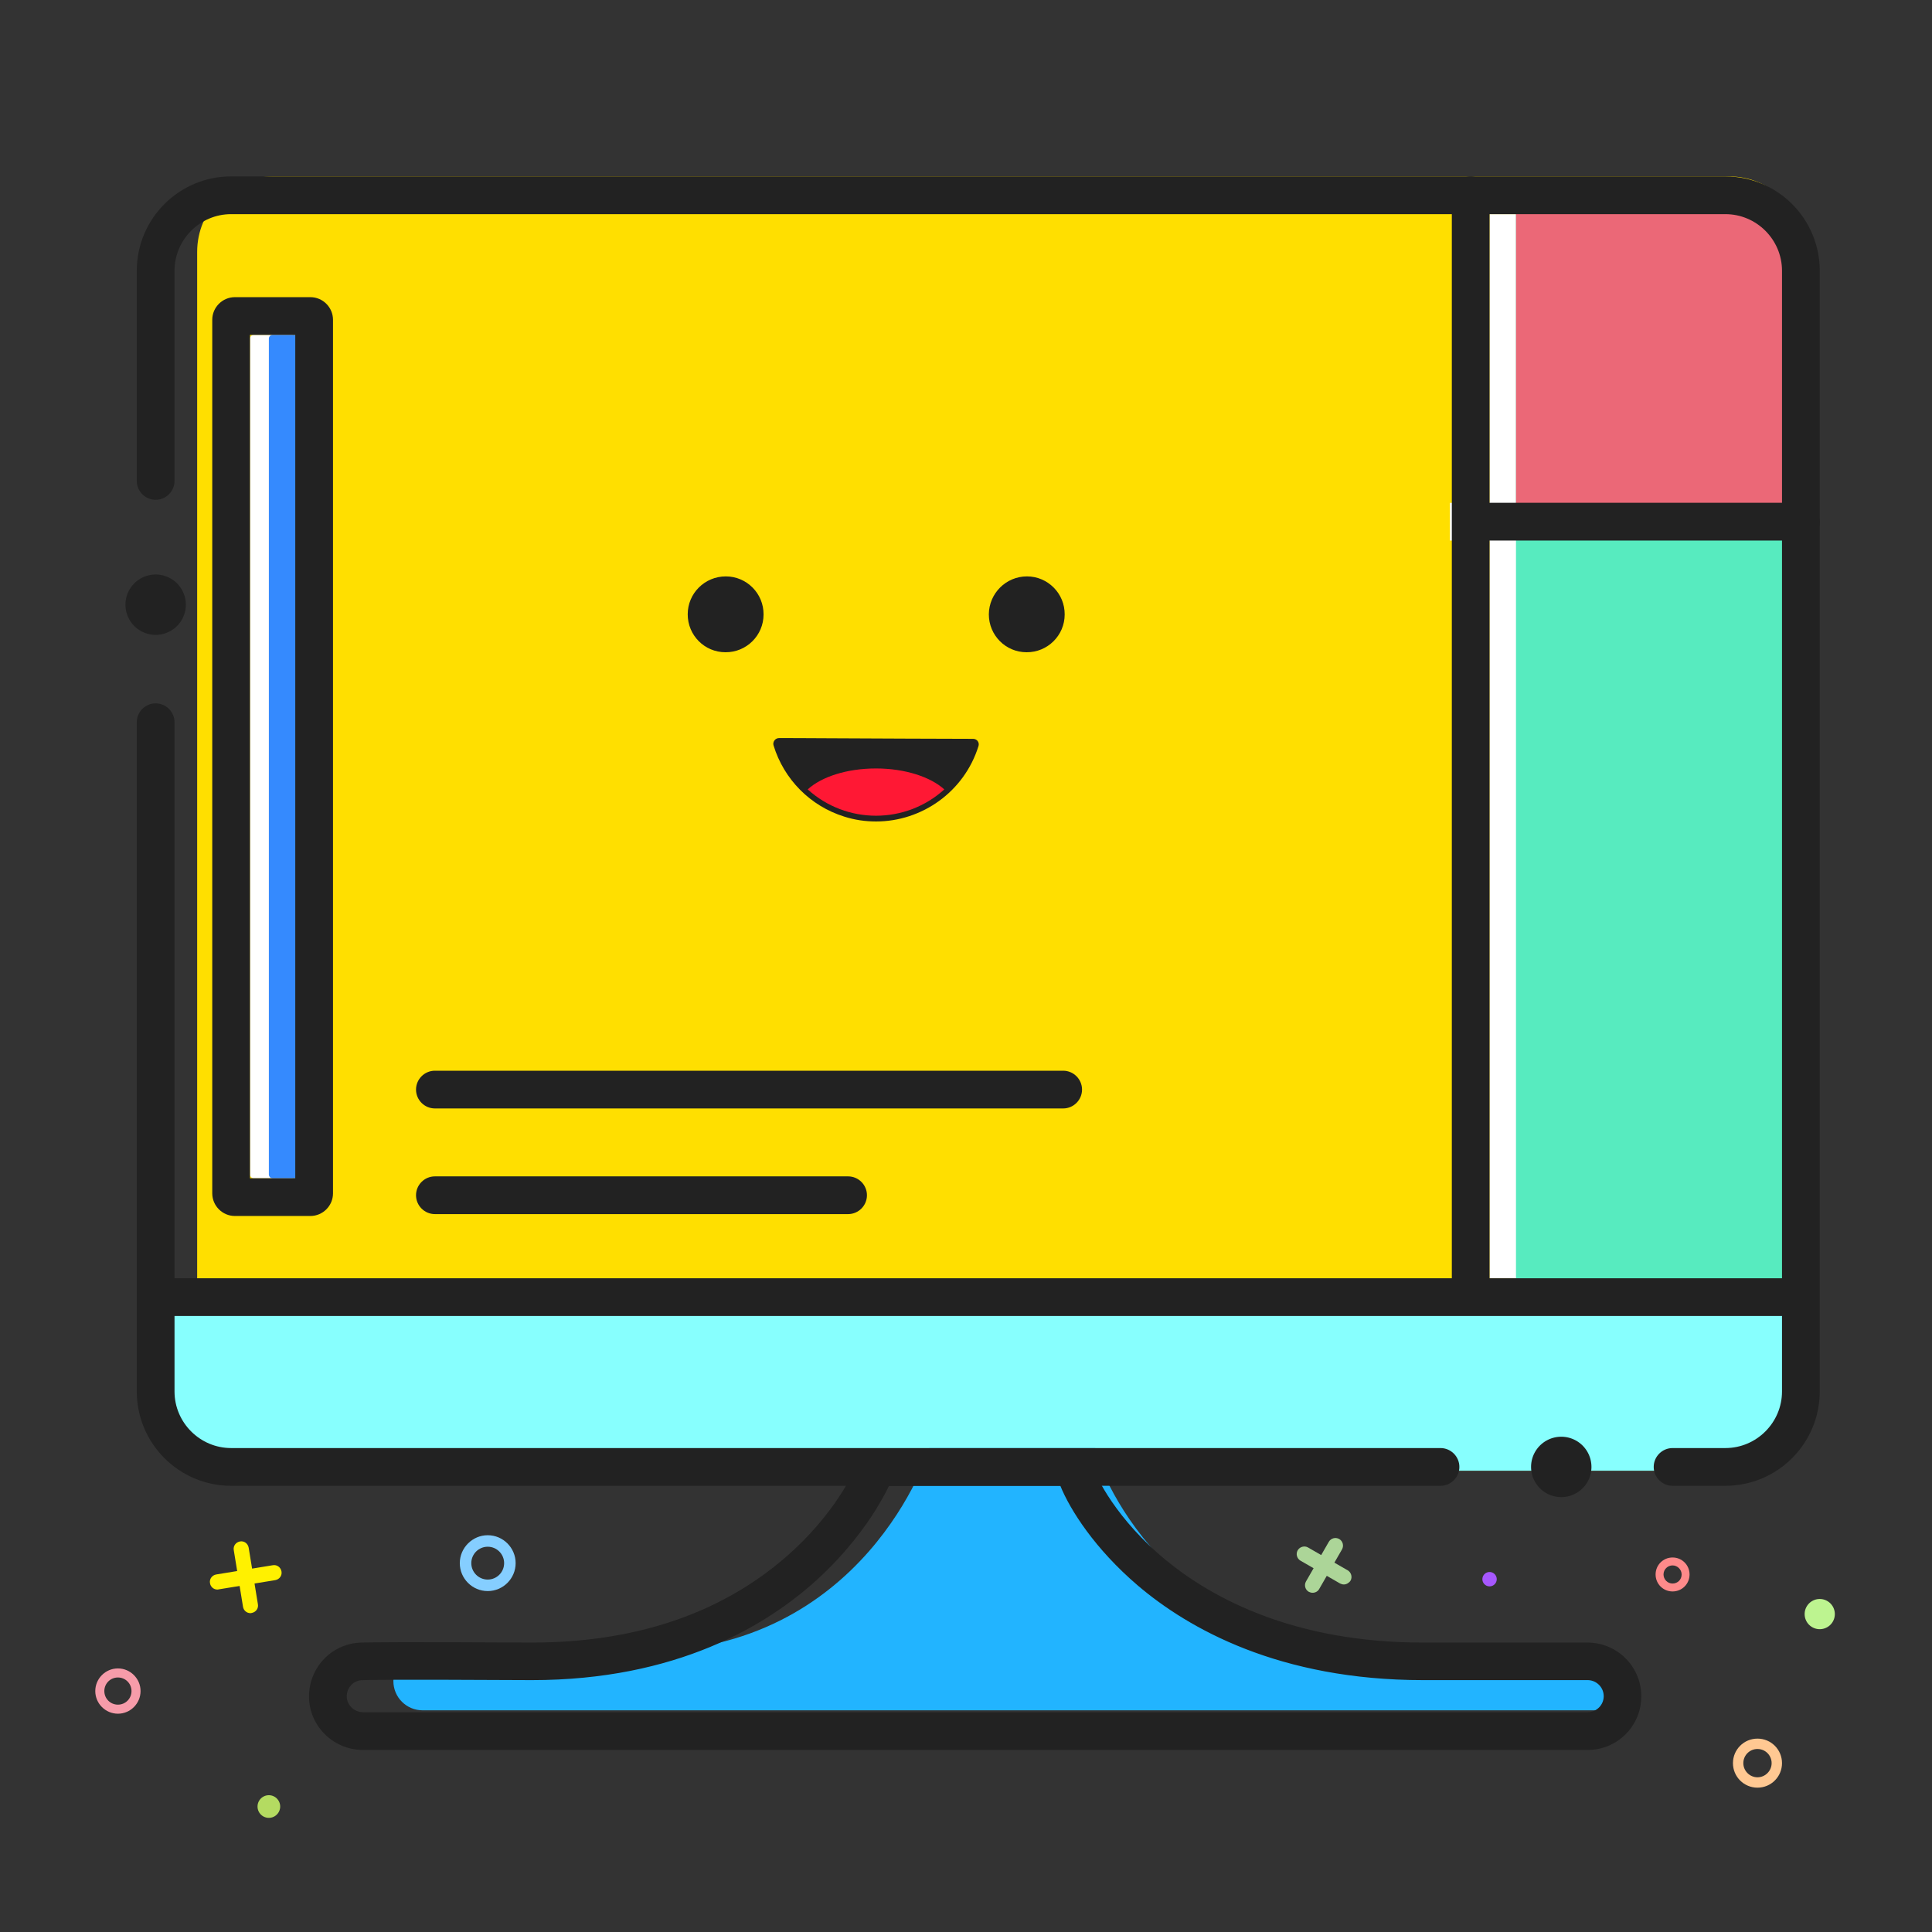 <?xml version="1.0" standalone="no"?><!DOCTYPE svg PUBLIC "-//W3C//DTD SVG 1.1//EN" "http://www.w3.org/Graphics/SVG/1.1/DTD/svg11.dtd"><svg t="1746969425006" class="icon" viewBox="0 0 1024 1024" version="1.1" xmlns="http://www.w3.org/2000/svg" p-id="11676" xmlns:xlink="http://www.w3.org/1999/xlink" width="200" height="200"><rect x="0" y="0" width="1024" height="1024" fill="#333333" stroke="none"/><path d="M712.3 839.8c-0.7 0-1.4-0.2-2-0.5l-21-12.1c-1.9-1.1-2.6-3.6-1.5-5.5s3.6-2.6 5.5-1.5l21 12.1c1.9 1.1 2.6 3.6 1.5 5.5-0.8 1.2-2.2 2-3.5 2z" fill="#ACD598" p-id="11677"></path><path d="M695.7 844.2c-0.7 0-1.4-0.2-2-0.5-1.9-1.1-2.6-3.5-1.5-5.5l12.1-21c1.1-1.9 3.5-2.6 5.5-1.5 1.9 1.1 2.6 3.5 1.5 5.5l-12.1 21c-0.7 1.3-2.1 2-3.5 2z" fill="#ACD598" p-id="11678"></path><path d="M115.2 842.5c-1.9 0-3.6-1.4-3.9-3.4-0.4-2.2 1.1-4.2 3.3-4.6l30-4.9c2.2-0.4 4.2 1.1 4.6 3.3 0.4 2.2-1.1 4.2-3.3 4.6l-30 4.9c-0.3 0.1-0.5 0.1-0.7 0.1z" fill="#FFF100" p-id="11679"></path><path d="M132.7 855c-1.9 0-3.6-1.4-3.9-3.4l-4.9-30c-0.4-2.2 1.1-4.2 3.3-4.6 2.2-0.4 4.2 1.1 4.6 3.3l4.9 30c0.4 2.2-1.1 4.2-3.3 4.6-0.3 0.1-0.5 0.1-0.7 0.1z" fill="#FFF100" p-id="11680"></path><path d="M886.5 843.5c-5 0-9-4-9-9s4-9 9-9 9 4 9 9-4 9-9 9z m0-13.8c-2.6 0-4.8 2.1-4.8 4.8 0 2.6 2.1 4.8 4.8 4.8s4.8-2.1 4.8-4.8c0-2.6-2.2-4.8-4.8-4.8z" fill="#FF8A8A" p-id="11681"></path><path d="M62.5 908.3c-6.6 0-12-5.4-12-12s5.4-12 12-12 12 5.4 12 12-5.4 12-12 12z m0-19.2c-4 0-7.2 3.2-7.2 7.2s3.2 7.2 7.2 7.2 7.2-3.2 7.2-7.2-3.2-7.2-7.2-7.2z" fill="#F79CAA" p-id="11682"></path><path d="M258.5 843.3c-8.2 0-14.8-6.7-14.8-14.8s6.7-14.8 14.8-14.8c8.2 0 14.8 6.7 14.8 14.8s-6.6 14.8-14.8 14.8z m0-23.5c-4.8 0-8.7 3.9-8.7 8.7s3.9 8.7 8.7 8.7 8.7-3.9 8.7-8.7-3.9-8.7-8.7-8.7z" fill="#85CEFF" p-id="11683"></path><path d="M931.5 947.5c-7.2 0-13-5.8-13-13s5.8-13 13-13 13 5.8 13 13-5.8 13-13 13z m0-20.5c-4.2 0-7.5 3.4-7.5 7.5s3.4 7.5 7.5 7.5 7.5-3.4 7.5-7.5-3.3-7.5-7.5-7.5z" fill="#FFC892" p-id="11684"></path><path d="M964.5 855.5m-8 0a8 8 0 1 0 16 0 8 8 0 1 0-16 0Z" fill="#BDF490" p-id="11685"></path><path d="M789.5 837m-3.8 0a3.8 3.8 0 1 0 7.6 0 3.8 3.8 0 1 0-7.6 0Z" fill="#A657FF" p-id="11686"></path><path d="M142.5 957.5m-6 0a6 6 0 1 0 12 0 6 6 0 1 0-12 0Z" fill="#B4DB61" p-id="11687"></path><path d="M104.5 254.9V133.5c0-22.1 17.9-40 40-40h772c22.1 0 40 17.9 40 40v606c0 22.1-17.9 40-40 40h-772c-22.1 0-40-17.9-40-40V422.8" fill="#FFDF00" p-id="11688"></path><path d="M789.5 113.5h136c11.1 0 19 9 19 20v544h-155v-564z m-21 153h172c11 0 20 8.9 20 20h-192v-20z" fill="#FFFFFF" p-id="11689"></path><path d="M803.5 103.5h125c11 0 20 9 20 20v564h-145v-584z" fill="#57EBBF" p-id="11690"></path><path d="M803.5 103.5h125c11 0 20 9 20 20v153h-145v-173z" fill="#EB6877" p-id="11691"></path><path d="M104.5 684.5h825c11 0 20 9 20 20v55c0 11-9 20-20 20h-825c-11 0-20-9-20-20v-55c0-11 9-20 20-20z" fill="#87FFFE" p-id="11692"></path><path d="M849 906.5H224c-8.6 0-15.5-6.9-15.5-15.5s6.9-15.5 15.5-15.5c0 0 44-0.4 115.5 0 118.5 0 153-105.7 153-108h88c0 8.3 38 108 155 108H849c8.6 0 15.5 6.9 15.5 15.5s-6.9 15.5-15.5 15.5z" fill="#22B4FF" p-id="11693"></path><path d="M914.5 787.5h-28c-5.5 0-10-4.5-10-10s4.5-10 10-10h28c16.5 0 30-13.5 30-30v-594c0-16.5-13.5-30-30-30h-792c-16.5 0-30 13.5-30 30v111.4c0 5.5-4.5 10-10 10s-10-4.5-10-10V143.5c0-27.6 22.4-50 50-50h792c27.6 0 50 22.4 50 50v594c0 27.6-22.4 50-50 50z m-151 0h-641c-27.6 0-50-22.4-50-50V382.8c0-5.5 4.5-10 10-10s10 4.5 10 10v354.7c0 16.5 13.5 30 30 30h641c5.5 0 10 4.5 10 10s-4.5 10-10 10z" fill="#222222" p-id="11694"></path><path d="M827.5 777.5m-16 0a16 16 0 1 0 32 0 16 16 0 1 0-32 0Z" fill="#222222" p-id="11695"></path><path d="M82.5 320.5m-16 0a16 16 0 1 0 32 0 16 16 0 1 0-32 0Z" fill="#222222" p-id="11696"></path><path d="M134.5 177.5h20c1.1 0 2 0.9 2 2v443c0 1.1-0.9 2-2 2h-20c-1.1 0-2-0.9-2-2v-443c0-1.1 0.9-2 2-2z" fill="#FFFFFF" p-id="11697"></path><path d="M144.5 177.5h20c1.1 0 2 0.9 2 2v443c0 1.1-0.9 2-2 2h-20c-1.1 0-2-0.9-2-2v-443c0-1.1 0.9-2 2-2z" fill="#358AFE" p-id="11698"></path><path d="M124.5 644.5c-6.6 0-12-5.4-12-12v-463c0-6.6 5.4-12 12-12h40c6.6 0 12 5.4 12 12v463c0 6.6-5.4 12-12 12h-40z m8-20h24v-447h-24v447zM779.5 687.5c-5.5 0-10-4.5-10-10v-574c0-5.5 4.5-10 10-10s10 4.5 10 10v574c0 5.5-4.5 10-10 10z" fill="#222222" p-id="11699"></path><path d="M954.5 286.5h-171c-5.5 0-10-4.5-10-10s4.5-10 10-10h171c5.5 0 10 4.5 10 10s-4.5 10-10 10z" fill="#222222" p-id="11700"></path><path d="M84.5 687.5H949" fill="#358AFE" p-id="11701"></path><path d="M949 697.5H84.5c-5.5 0-10-4.5-10-10s4.5-10 10-10H949c5.5 0 10 4.5 10 10s-4.5 10-10 10zM842.1 927.5H191.7c-7.6-0.2-14.7-3.3-20-8.8-5.3-5.5-8.1-12.7-7.9-20.3 0.4-15.3 12.6-27.5 27.8-27.8 3.3-0.1 18.8-0.4 90.3 0 54.7 0 100-15.3 134.7-45.4 25.6-22.3 35.9-44.8 37.7-49.2v-8.4h125v9.5c1.2 5.2 12.6 28.5 38.9 50 24.2 19.8 67.3 43.5 136 43.5h87.9c15.7 0.4 28.2 13.4 27.8 29.1-0.3 15.3-12.6 27.5-27.8 27.8z m-650-20h649.7c4.5-0.2 8.1-3.8 8.2-8.3 0.1-4.7-3.6-8.5-8.2-8.7h-87.5c-76.3 0-124.4-27.3-151.3-50.2-22.7-19.4-35.8-40-41-52.8h-90.8c-2.4 5.1-5.6 10.3-6.9 12.5-5.8 9.3-15.9 23.3-31.4 37.4-26.6 24.2-74.4 53.1-151 53.1-75-0.4-87.6-0.1-89.2 0l-0.6 0.1v-0.1c-4.6 0.1-8.2 3.8-8.3 8.3-0.1 2.3 0.8 4.4 2.4 6.1 1.6 1.6 3.7 2.5 5.9 2.6z m0.5-17z m0 0z m386.8-113.7zM449.5 643.5h-219c-5.5 0-10-4.5-10-10s4.5-10 10-10h219c5.5 0 10 4.5 10 10s-4.5 10-10 10zM563.5 587.5h-333c-5.5 0-10-4.5-10-10s4.5-10 10-10h333c5.5 0 10 4.5 10 10s-4.5 10-10 10z" fill="#222222" p-id="11702"></path><path d="M384.7 305.5c11.1 0 20.1 9.1 20 20.2 0 11.1-9.1 20.1-20.2 20-11.1 0-20-9-20-20.1 0-11.1 9-20.1 20.2-20.1-0.1 0-0.1 0 0 0z m159.6 0c11.1 0 20.1 9.1 20 20.2 0 11.1-9.1 20.1-20.2 20-11.1 0-20-9-20-20.1 0.1-11.1 9.1-20.1 20.2-20.1zM515.7 394.6c-8.9 28.4-39.1 44.2-67.5 35.3-17-5.3-30.2-18.7-35.4-35.7 7.8 0.1 76.8 0.4 102.9 0.4z" fill="#222222" p-id="11703"></path><path d="M464.3 435.4c-5.6 0-11.3-0.8-16.9-2.6-17.9-5.6-31.9-19.7-37.4-37.7-0.3-0.9-0.1-1.9 0.5-2.7 0.6-0.8 1.5-1.2 2.4-1.2 2.8 0 13.3 0 26.8 0.1 25 0.1 59.2 0.3 76.1 0.3 1 0 1.9 0.5 2.4 1.2 0.6 0.8 0.7 1.8 0.4 2.7-7.6 24.3-30.1 39.9-54.3 39.9z m-47.2-38.1c5.6 14.2 17.4 25.2 32.1 29.8 25.4 8 52.5-5.2 62.3-29.5-17.9 0-48.8-0.2-71.9-0.3h-22.5z" fill="#222222" p-id="11704"></path><path d="M464.3 407.3c15.4 0 28.9 4.5 36.2 11.1-20.5 18.6-51.9 18.6-72.4 0 7.3-6.7 20.8-11.1 36.2-11.1z" fill="#FF1834" p-id="11705"></path></svg>